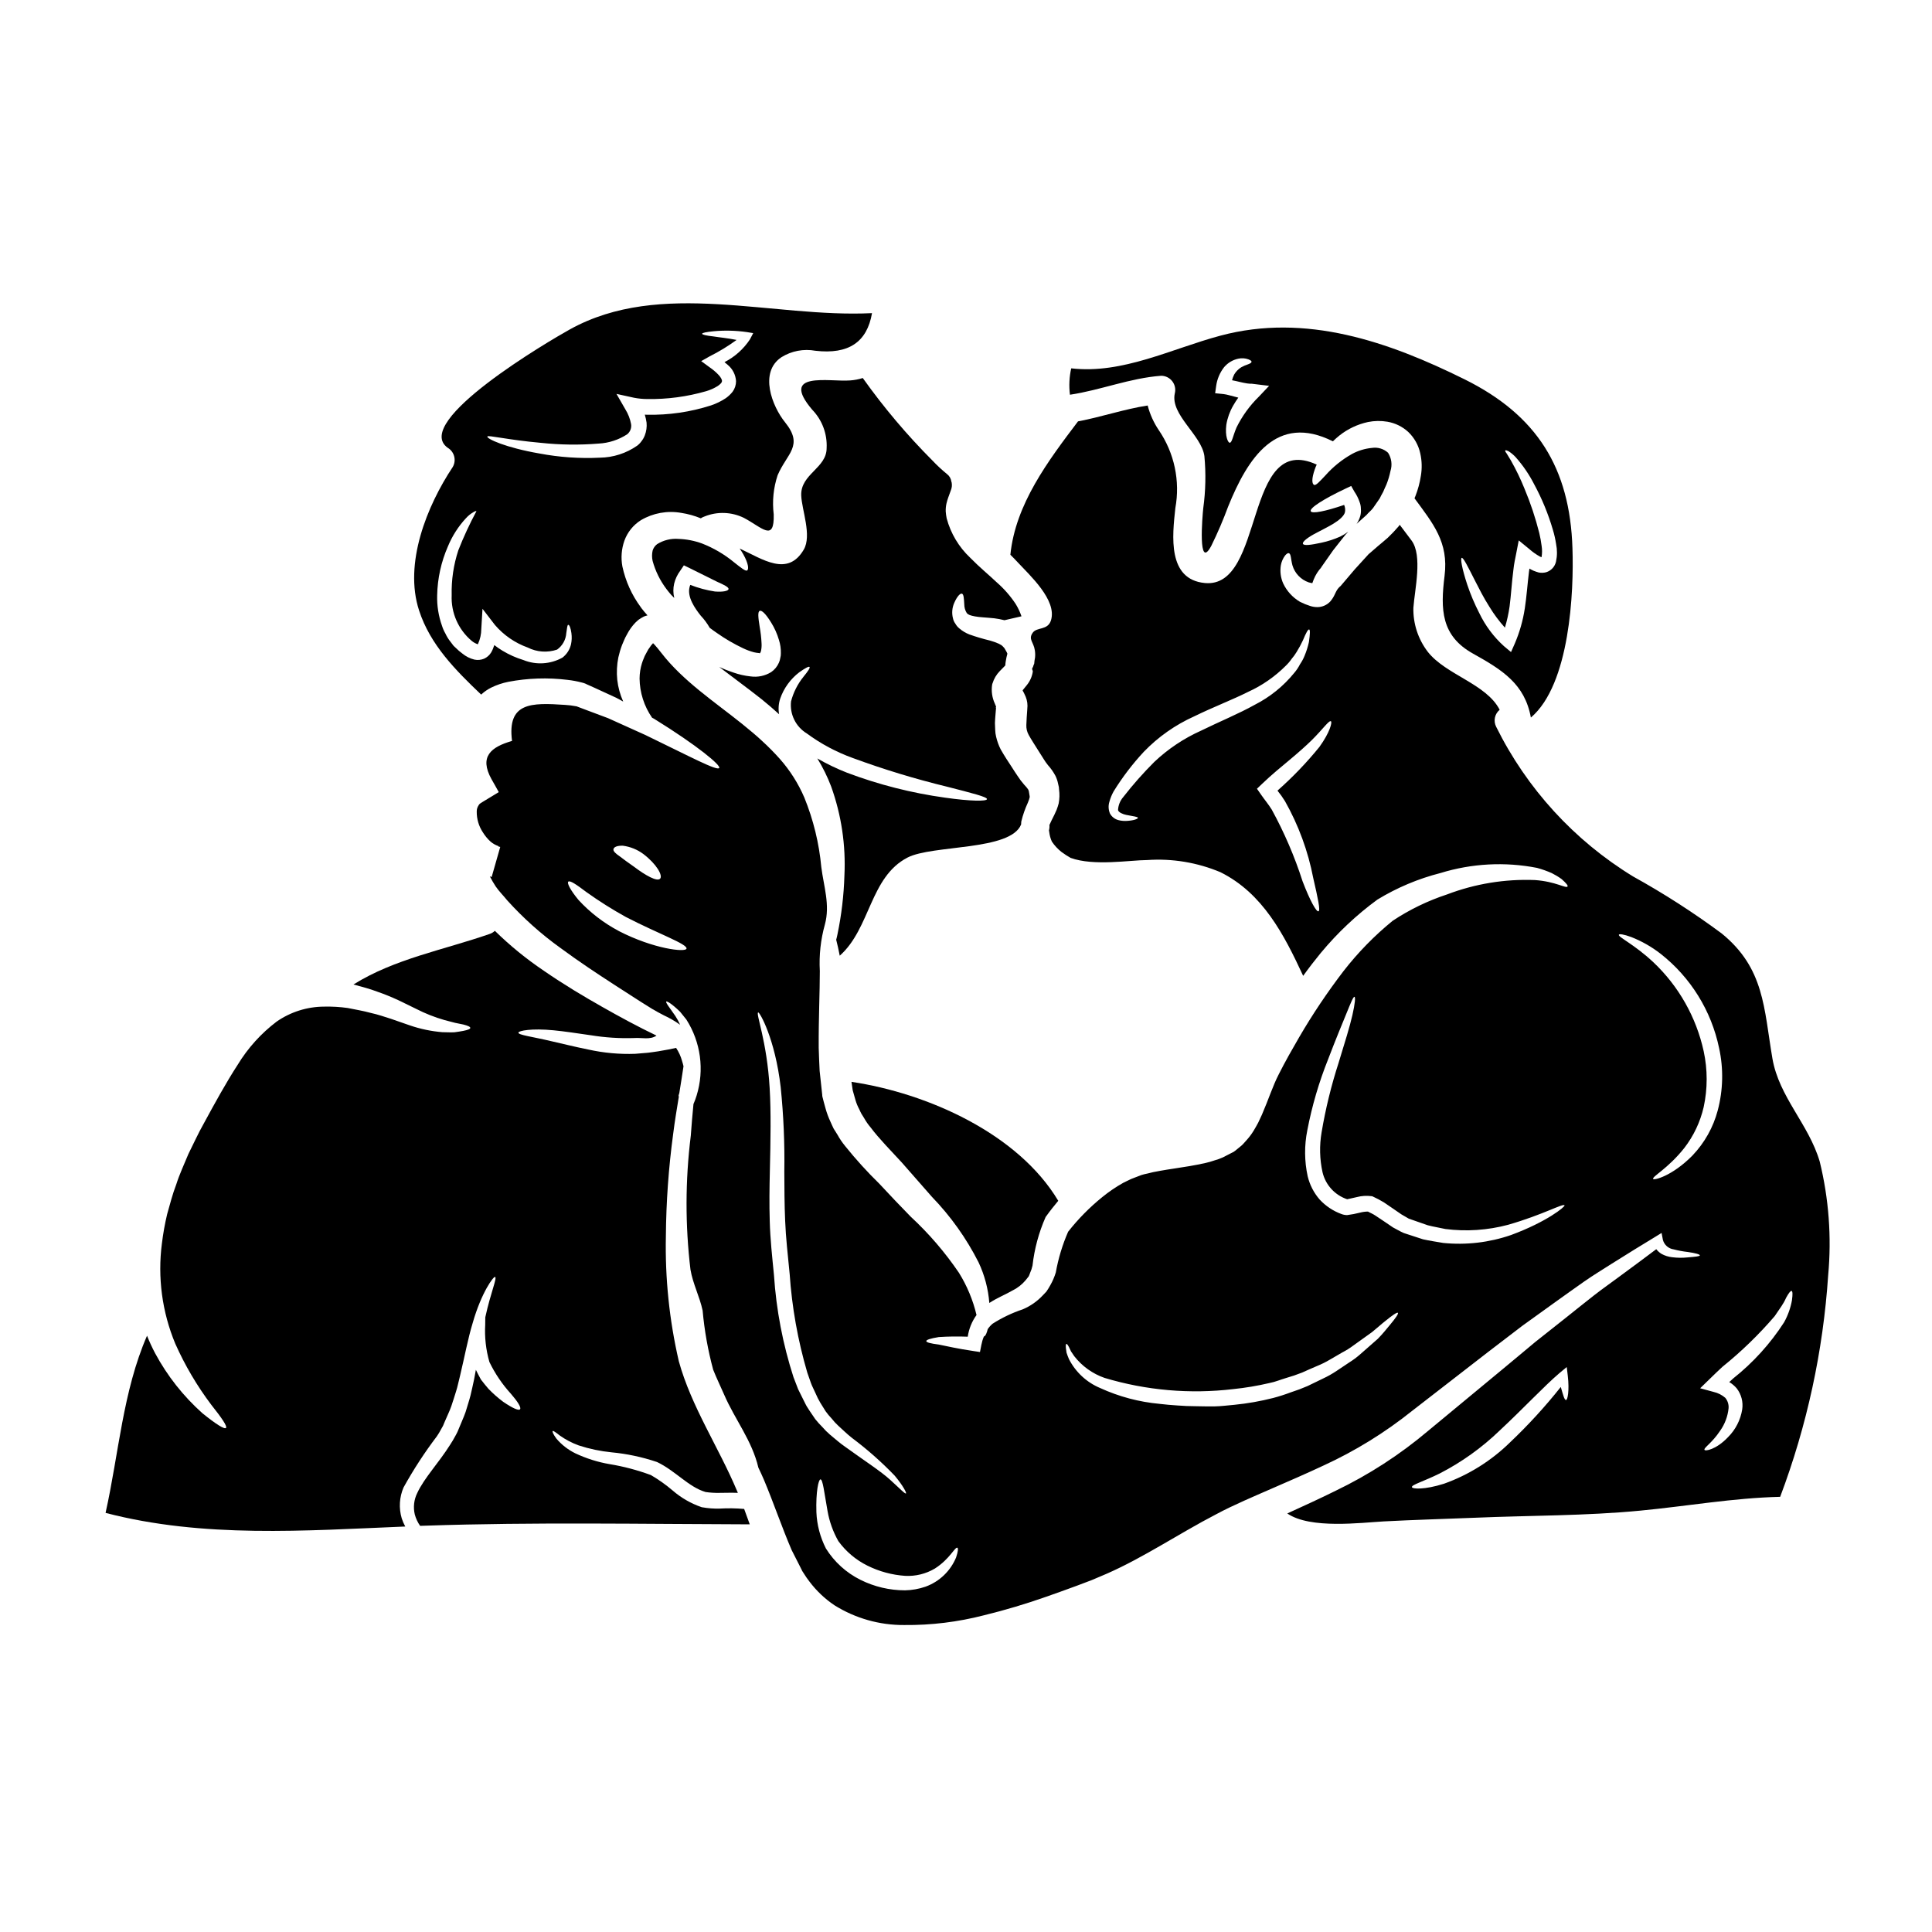 <?xml version="1.0" encoding="UTF-8"?>
<!-- Uploaded to: ICON Repo, www.iconrepo.com, Generator: ICON Repo Mixer Tools -->
<svg fill="#000000" width="800px" height="800px" version="1.1" viewBox="144 144 512 512" xmlns="http://www.w3.org/2000/svg">
 <g>
  <path d="m334.73 543.79c-1.559 0.043-3.117-0.074-4.652-0.348h-0.074l-0.125-0.047c-2.789-0.961-5.367-2.449-7.598-4.379-1.805-1.539-3.742-2.914-5.789-4.109-3.551-1.312-7.219-2.285-10.953-2.898-3.144-0.539-6.199-1.508-9.082-2.867-1.914-0.941-3.617-2.262-5-3.887-0.84-1.141-1.137-1.859-0.988-2.008 0.148-0.148 0.789 0.324 1.883 1.18h-0.004c1.551 1.098 3.238 1.98 5.023 2.625 2.828 0.922 5.75 1.539 8.715 1.832 4.051 0.383 8.043 1.23 11.902 2.523 0.051 0.012 0.102 0.031 0.148 0.051 4.848 2.301 8.316 6.609 12.844 7.941 1.23 0.18 2.473 0.258 3.715 0.227 1.508 0 3.148-0.074 4.848 0-0.098-0.199-0.172-0.422-0.273-0.645-4.801-11.414-12.078-22.223-15.395-34.301l0.004-0.004c-2.5-10.836-3.648-21.941-3.414-33.062 0.07-9.055 0.715-18.098 1.926-27.074 0.449-3.586 1.016-6.879 1.512-9.945-0.148-0.125-0.051-0.449 0.121-0.918 0.395-2.574 0.82-4.953 1.113-7.106-0.121-0.469-0.219-0.941-0.395-1.434h0.004c-0.34-1.223-0.871-2.383-1.574-3.438-0.641 0.145-1.285 0.273-1.969 0.418-0.918 0.148-1.859 0.324-2.797 0.496l-1.453 0.211-0.742 0.098c-0.273 0.027-0.422 0.074-0.867 0.098-0.988 0.074-1.969 0.148-2.969 0.246v0.004c-4.199 0.152-8.398-0.23-12.5-1.141-3.711-0.742-6.926-1.574-9.652-2.176-5.297-1.262-8.91-1.66-8.836-2.301 0.051-0.496 3.469-1.18 9.305-0.617 2.852 0.273 6.215 0.789 9.84 1.312v-0.004c3.836 0.629 7.723 0.879 11.609 0.746 1.906-0.148 4.133 0.543 5.84-0.645-4.926-2.363-9.605-4.898-14.453-7.648-4.848-2.746-10.078-5.863-15.395-9.527v-0.004c-4.644-3.125-8.992-6.668-12.988-10.59-0.398 0.383-0.883 0.672-1.41 0.84-12.152 4.231-25.148 6.559-36.062 13.383 2.18 0.59 4.434 1.18 6.238 1.879 1.938 0.668 3.836 1.438 5.691 2.301 1.66 0.82 3.242 1.574 4.723 2.301l0.004 0.004c2.383 1.219 4.875 2.203 7.449 2.941 1.062 0.273 2.027 0.547 2.848 0.742 0.82 0.195 1.574 0.297 2.176 0.445 1.18 0.301 1.832 0.594 1.832 0.891s-0.617 0.547-1.855 0.789c-0.617 0.121-1.387 0.246-2.328 0.371-0.918 0.051-1.969 0-3.219-0.023-2.941-0.242-5.844-0.848-8.637-1.809-1.535-0.547-3.219-1.113-4.977-1.73-1.707-0.523-3.289-1.113-5.394-1.574-2.055-0.57-3.91-0.844-6.016-1.285l0.004-0.004c-2.109-0.297-4.234-0.422-6.363-0.371-4.477 0.027-8.844 1.41-12.523 3.961-4.141 3.133-7.648 7.019-10.344 11.457-3.07 4.723-6.016 10.102-8.984 15.566-1.508 2.648-2.719 5.394-4.059 8.047-1.113 2.723-2.363 5.344-3.215 8.047-1.016 2.644-1.684 5.316-2.426 7.918-0.609 2.562-1.074 5.156-1.391 7.769-1.172 9.008 0.051 18.168 3.543 26.555 2.547 5.723 5.734 11.137 9.5 16.141 2.875 3.613 4.328 5.766 3.938 6.188-0.395 0.422-2.621-0.965-6.238-3.887-5.082-4.535-9.328-9.922-12.551-15.922-0.793-1.504-1.504-3.047-2.133-4.629-6.434 14.805-7.477 31.234-10.988 46.953 25.887 6.754 52.914 4.699 79.422 3.613-0.383-0.695-0.695-1.426-0.941-2.18-0.801-2.703-0.625-5.606 0.496-8.191 2.617-4.727 5.57-9.258 8.836-13.562 0.414-0.613 0.793-1.25 1.137-1.906 0.148-0.273 0.445-0.789 0.473-0.844l0.445-1.062c0.594-1.414 1.285-2.797 1.754-4.133 0.469-1.336 0.844-2.648 1.262-3.938 0.422-1.285 0.668-2.672 1.016-3.961 1.258-5.246 2.152-10.125 3.391-14.168 2.328-8.145 5.57-12.449 5.938-12.203 0.57 0.324-1.16 4.109-2.598 10.695 0 0.566 0 1.211-0.023 1.906l0.004 0.004c-0.195 3.356 0.184 6.719 1.113 9.949 1.48 3.062 3.398 5.898 5.691 8.41 1.832 2.106 2.793 3.664 2.426 4.109-0.371 0.445-2.027-0.32-4.457-1.969-1.391-1.039-2.699-2.191-3.906-3.438-0.645-0.766-1.34-1.574-2.008-2.477-0.445-0.82-0.914-1.684-1.336-2.574-0.148 0.844-0.301 1.68-0.473 2.547-0.32 1.363-0.566 2.754-0.938 4.207-0.371 1.453-0.871 2.922-1.316 4.434-0.496 1.438-1.137 2.754-1.707 4.207l-0.445 1.062c-0.297 0.645-0.422 0.789-0.641 1.211-0.395 0.742-0.82 1.461-1.262 2.129-3.094 4.926-6.93 8.887-8.762 12.871-0.871 1.758-1.098 3.762-0.645 5.668 0.293 1.082 0.77 2.102 1.414 3.019 0.52-0.023 1.039-0.051 1.574-0.051 28.559-0.965 57.199-0.422 85.781-0.348-0.492-1.387-0.988-2.719-1.484-4.082-2.152-0.188-4.316-0.219-6.477-0.098z"/>
  <path d="m369.65 430.7c0.125 0.742 0.223 1.488 0.324 2.227 0.246 0.867 0.496 1.73 0.742 2.625 0.25 0.852 0.59 1.672 1.012 2.449 0.199 0.375 0.301 0.742 0.547 1.141l0.738 1.18v0.004c0.477 0.852 1.031 1.656 1.664 2.398 2.402 3.191 5.418 6.188 8.312 9.355 2.777 3.168 5.441 6.203 7.992 9.109 4.965 5.133 9.125 10.98 12.352 17.352 1.594 3.383 2.559 7.031 2.848 10.762 2.106-1.387 4.434-2.297 6.297-3.391v0.004c1.258-0.641 2.375-1.523 3.289-2.598l0.867-1.09c0.172-0.324 0.195-0.543 0.324-0.82h-0.004c0.293-0.645 0.516-1.312 0.672-2.004 0.496-4.43 1.664-8.762 3.461-12.844l0.023-0.051 0.148-0.195c0.988-1.387 2.078-2.754 3.191-4.086-10.676-17.848-34.652-28.516-54.801-31.527z"/>
  <path d="m255.06 305.78c2.945 9.086 9.676 15.84 16.457 22.297 0.051-0.023 0.074-0.074 0.098-0.098 0.766-0.699 1.625-1.289 2.551-1.754 1.438-0.703 2.961-1.219 4.531-1.535 5.172-0.988 10.465-1.164 15.688-0.52 1.297 0.141 2.578 0.379 3.84 0.715l0.543 0.148 0.375 0.148 0.098 0.035 0.172 0.098 0.789 0.348 1.484 0.668c1.969 0.918 3.859 1.781 5.691 2.621 0.621 0.324 1.18 0.645 1.781 0.969-0.82-1.82-1.352-3.758-1.574-5.742-0.207-2-0.109-4.019 0.293-5.992 0.246-1.102 0.57-2.188 0.969-3.242l0.543-1.281 0.148-0.324 0.07-0.148 0.027-0.098 0.121-0.223 0.395-0.738 0.004-0.004c0.59-1.145 1.34-2.195 2.227-3.125 0.324-0.273 0.543-0.543 0.914-0.816v0.004c0.418-0.293 0.859-0.555 1.312-0.789 0.32-0.137 0.652-0.246 0.988-0.32l-0.844-0.965-0.418-0.52-0.199-0.246-0.098-0.125-0.195-0.273-0.051-0.074v-0.004c-2.367-3.199-4.019-6.871-4.852-10.762-0.422-2.281-0.238-4.633 0.531-6.82 0.812-2.254 2.356-4.172 4.383-5.445 3.219-1.902 7.012-2.586 10.691-1.93 1.773 0.27 3.512 0.754 5.172 1.438 0.312-0.211 0.656-0.379 1.016-0.496 3.359-1.355 7.137-1.219 10.395 0.371 4.875 2.574 8.094 6.512 7.918-0.914-0.43-3.5-0.074-7.051 1.039-10.395 2.477-5.793 6.984-7.797 1.969-14.008-3.441-4.258-6.953-13.27-0.965-17.25v-0.004c2.684-1.672 5.898-2.281 9.008-1.707 8.809 1.016 13.684-2.301 14.996-9.973-26.43 1.312-55.934-9.055-80.062 4.305-5.273 2.922-42.074 24.453-32.375 31.383h0.004c1.75 1.047 2.344 3.301 1.332 5.074-6.828 10.27-13.016 25.539-8.93 38.039zm32.273-44.426h0.004c5.078 0.547 10.199 0.613 15.293 0.199 2.707-0.137 5.332-0.992 7.602-2.477 0.793-0.656 1.176-1.684 1.012-2.695-0.258-1.379-0.77-2.695-1.508-3.887l-2.363-4.109 4.629 1.016c1.168 0.227 2.356 0.344 3.543 0.348 5.273 0.086 10.527-0.617 15.59-2.078 1.062-0.312 2.078-0.762 3.019-1.34 0.344-0.223 0.66-0.488 0.941-0.785 0.125-0.246 0.273-0.395 0.223-0.543 0.098-0.301-0.324-1.113-1.016-1.781v-0.004c-0.691-0.711-1.453-1.348-2.277-1.906l-2.199-1.609 2.227-1.262c2.5-1.25 4.894-2.707 7.152-4.356-2.453-0.496-4.555-0.668-6.066-0.918-2.004-0.223-3.066-0.469-3.066-0.715 0-0.246 1.062-0.473 3.066-0.668 2.918-0.27 5.859-0.195 8.762 0.219l1.707 0.277-0.867 1.656h0.004c-1.691 2.562-4.019 4.644-6.754 6.039 0.297 0.223 0.566 0.445 0.867 0.719h-0.004c1.301 1.07 2.098 2.629 2.203 4.309 0.004 1.012-0.316 2-0.914 2.816-0.52 0.652-1.129 1.227-1.809 1.707-1.215 0.805-2.531 1.445-3.91 1.91-5.477 1.758-11.203 2.59-16.953 2.473-0.199 0-0.395-0.023-0.594-0.023 0.211 0.688 0.367 1.391 0.469 2.106 0.109 1.148-0.051 2.312-0.469 3.387-0.211 0.555-0.504 1.07-0.867 1.535-0.316 0.449-0.699 0.848-1.137 1.184-2.906 2.031-6.356 3.141-9.902 3.191-5.371 0.262-10.754-0.113-16.035-1.113-8.887-1.535-14.059-3.914-13.777-4.508 0.164-0.414 5.363 0.898 14.176 1.688zm-19.82 19.949c0.543-0.609 1.176-1.125 1.883-1.535 0.469-0.297 0.762-0.395 0.867-0.297h-0.004c-1.801 3.359-3.406 6.82-4.801 10.367-1.262 3.84-1.855 7.867-1.758 11.906-0.203 4.644 1.762 9.117 5.32 12.105 0.457 0.375 0.977 0.668 1.535 0.867 0.027-0.004 0.055 0.004 0.074 0.023 0-0.023 0-0.047 0.051-0.098v-0.004c0.566-1.234 0.859-2.574 0.867-3.934l0.32-5.367 3.293 4.281c2.328 2.711 5.324 4.773 8.688 5.984 2.418 1.223 5.227 1.418 7.793 0.547 1.422-1.016 2.312-2.613 2.43-4.356 0.219-1.363 0.246-2.176 0.52-2.203 0.273-0.027 0.641 0.719 0.844 2.227h-0.004c0.133 0.965 0.102 1.945-0.102 2.898-0.316 1.418-1.121 2.676-2.273 3.559-3.176 1.77-6.981 2.008-10.348 0.645-1.934-0.59-3.781-1.414-5.512-2.453-0.766-0.457-1.5-0.961-2.199-1.512-0.207 0.688-0.488 1.348-0.844 1.969-0.441 0.719-1.09 1.289-1.859 1.637-0.812 0.34-1.711 0.426-2.574 0.242-1.168-0.285-2.262-0.836-3.191-1.605-0.625-0.453-1.211-0.961-1.754-1.512l-0.375-0.348-0.098-0.098c-0.219-0.223-0.098-0.125-0.195-0.195l-0.172-0.246-0.715-0.941h-0.004c-0.465-0.613-0.859-1.27-1.18-1.969-0.375-0.641-0.676-1.32-0.895-2.031-0.926-2.586-1.363-5.32-1.289-8.062 0.09-4.477 1.055-8.891 2.852-12.992 1.141-2.766 2.769-5.309 4.805-7.5z"/>
  <path d="m317.53 314h-0.027l0.027 0.023z"/>
  <path d="m369.25 244.82c-5.414 0.422-18.781-2.574-9.996 7.769 2.625 2.715 4.004 6.398 3.812 10.172 0 5.297-6.906 6.856-6.734 12.5 0.125 3.832 2.875 10.629 0.668 14.402-4.281 7.301-10.914 2.504-16.98-0.297 0.375 0.543 0.691 1.062 0.969 1.535 1.387 2.5 1.461 3.91 1.039 4.254-0.422 0.348-1.707-0.738-3.543-2.176h0.004c-2.535-2.086-5.387-3.754-8.445-4.949-1.984-0.727-4.074-1.137-6.188-1.211-2.008-0.168-4.019 0.324-5.727 1.395-0.566 0.43-0.98 1.027-1.18 1.711-0.199 0.895-0.199 1.824 0 2.723 0.738 2.691 1.98 5.219 3.664 7.449l0.617 0.789 0.668 0.789 0.789 0.789v-0.004c-0.305-1.242-0.316-2.539-0.027-3.789 0.301-1.234 0.848-2.398 1.609-3.414l0.969-1.438 1.531 0.742c2.898 1.438 5.449 2.695 7.277 3.613 1.906 0.844 3.148 1.461 3.019 1.969-0.098 0.445-1.387 0.789-3.562 0.617v0.004c-2.246-0.34-4.445-0.93-6.562-1.758-0.086 0.18-0.152 0.371-0.195 0.566-0.691 2.672 1.438 5.668 2.945 7.574 0.926 0.98 1.73 2.07 2.398 3.242 0.668 0.496 1.34 0.992 2.008 1.438 2.141 1.504 4.402 2.82 6.766 3.941 0.938 0.453 1.914 0.82 2.922 1.09 0.48 0.113 0.969 0.188 1.461 0.219 0 0.172 0.223 0.098 0.422-0.52h-0.004c0.156-0.707 0.207-1.43 0.152-2.152-0.07-1.445-0.238-2.883-0.496-4.305-0.395-2.449-0.543-3.961 0-4.207 0.543-0.246 1.633 0.789 3.043 3.094v-0.004c0.891 1.426 1.582 2.969 2.055 4.578 0.375 1.16 0.551 2.375 0.52 3.59 0.008 0.398-0.039 0.797-0.148 1.184-0.059 0.441-0.188 0.875-0.371 1.285-0.438 1.012-1.148 1.879-2.055 2.5-1.633 1.008-3.57 1.41-5.469 1.137-1.535-0.164-3.047-0.504-4.508-1.016-1.289-0.422-2.551-0.918-3.785-1.484 3.543 2.723 7.402 5.512 11.289 8.59 1.574 1.285 3.066 2.547 4.578 3.938v-0.004c-0.246-1.379-0.145-2.801 0.293-4.137 0.961-2.769 2.719-5.199 5.051-6.977 1.574-1.113 2.527-1.633 2.723-1.41 0.195 0.223-0.395 1.113-1.609 2.598-1.543 1.914-2.668 4.133-3.289 6.512-0.387 3.41 1.246 6.734 4.18 8.512 3.731 2.75 7.844 4.945 12.207 6.516 8.176 3.008 16.523 5.547 24.992 7.602 6.535 1.68 10.629 2.695 10.543 3.289-0.082 0.594-4.328 0.57-11.113-0.395h0.004c-8.879-1.23-17.59-3.445-25.977-6.609-2.715-1.062-5.348-2.328-7.875-3.785 1.453 2.356 2.68 4.844 3.664 7.43 2.715 7.562 3.91 15.586 3.516 23.613-0.156 5.215-0.77 10.41-1.832 15.516-0.098 0.543-0.219 1.016-0.348 1.484 0.348 1.316 0.645 2.723 0.941 4.234 8.168-7.254 7.969-20.859 17.969-26.012 6.609-3.418 27.277-1.73 30.094-8.762 0.027-0.273 0.027-0.543 0.051-0.789v0.004c0.414-1.727 1-3.402 1.746-5.012l0.324-0.867c0.098-0.273 0.074-0.371 0.148-0.566 0.047-0.125 0.023-0.148 0-0.148v-0.023c-0.027 0-0.051 0-0.027-0.027h0.027v-0.074l-0.027-0.145-0.195-1.188-0.074-0.195v-0.004c-0.023-0.102-0.062-0.195-0.125-0.277-0.289-0.426-0.621-0.82-0.988-1.18-0.672-0.766-1.285-1.574-1.832-2.43-0.496-0.715-0.965-1.461-1.438-2.199-0.965-1.461-1.906-2.875-2.996-4.777-0.539-1.062-0.945-2.184-1.211-3.344-0.148-0.59-0.23-1.195-0.246-1.805-0.023-0.543-0.07-1.336-0.07-1.805 0.047-1.461 0.168-2.301 0.297-4.109l-0.094 0.004h-0.219l0.297-0.051h-0.004c-0.004-0.098 0.004-0.199 0.023-0.297h-0.023l-0.297-0.719c-0.73-1.574-0.984-3.328-0.719-5.047l0.074-0.277 0.023-0.047v0.004c0.375-1.23 1.035-2.352 1.934-3.269 0.445-0.445 0.891-0.895 1.336-1.363 0.027-0.023 0.051-0.074 0.102-0.098l0.023-0.098c0.016-0.355 0.055-0.715 0.121-1.066 0.102-0.664 0.242-1.32 0.422-1.969v-0.027c-0.105-0.273-0.238-0.535-0.395-0.785l-0.371-0.641-0.023-0.027-0.098-0.121v-0.004c-0.152-0.184-0.32-0.355-0.496-0.52-0.062-0.02-0.125-0.051-0.172-0.098l-0.051-0.074-0.246-0.125-0.445-0.246-0.004-0.004c-0.766-0.332-1.555-0.613-2.359-0.836-1.836-0.441-3.644-0.977-5.422-1.609-0.977-0.383-1.879-0.926-2.672-1.613-0.422-0.348-0.773-0.777-1.039-1.258-0.305-0.414-0.52-0.887-0.621-1.391-0.359-1.375-0.234-2.836 0.352-4.133 0.816-1.855 1.633-2.547 2.027-2.402 0.473 0.148 0.52 1.238 0.617 2.848 0 0.797 0.223 1.578 0.645 2.258 0.371 0.469 0.891 0.664 2.203 0.914 1.316 0.246 2.969 0.277 5.047 0.496v-0.004c0.93 0.117 1.848 0.289 2.754 0.52 1.363-0.324 2.82-0.668 4.508-1.039-0.387-1.141-0.902-2.238-1.535-3.266-1.402-2.121-3.082-4.043-5-5.715-2.078-1.969-4.531-3.965-7.055-6.539h0.004c-3.012-2.832-5.172-6.449-6.238-10.441-0.121-0.598-0.203-1.199-0.25-1.809-0.023-0.723 0.043-1.445 0.203-2.152 0.129-0.531 0.285-1.059 0.469-1.574l0.715-1.969c0.234-0.598 0.305-1.246 0.199-1.879v-0.051l-0.098-0.32c-0.098-0.781-0.512-1.492-1.141-1.969-1.355-1.102-2.637-2.293-3.836-3.562-6.762-6.773-12.949-14.102-18.496-21.902-1.102 0.352-2.242 0.566-3.394 0.645z"/>
  <path d="m626.23 451.78c-2.922-9.898-10.77-17.055-12.523-27.277-2.277-13.316-2.078-23.906-13.488-33.164h-0.004c-7.473-5.535-15.301-10.57-23.438-15.07-15.586-9.527-28.156-23.27-36.262-39.637-0.809-1.535-0.426-3.43 0.914-4.531-3.543-6.902-14.234-9.23-19.059-15.371h0.004c-2.559-3.34-3.902-7.449-3.812-11.652 0.348-4.828 2.477-13.812-0.473-17.82-1.039-1.41-2.102-2.793-3.148-4.18-0.102 0.145-0.199 0.273-0.301 0.418l0.004-0.004c-0.906 1.055-1.863 2.066-2.871 3.023-0.941 0.84-1.758 1.484-2.625 2.223-0.738 0.645-1.461 1.285-2.199 1.91l-0.277 0.219-0.047 0.074c-0.023 0-0.52 0.57-0.52 0.57l-1.039 1.137c-0.668 0.742-1.34 1.484-2.008 2.203-1.258 1.484-2.477 2.894-3.637 4.277l-0.121 0.148-0.074 0.051v0.008c-0.387 0.32-0.715 0.703-0.969 1.137-0.145 0.223-0.297 0.57-0.492 0.965-0.312 0.715-0.73 1.379-1.242 1.969-0.863 0.926-2.07 1.461-3.34 1.488-0.688 0.008-1.375-0.102-2.027-0.324-0.859-0.27-1.695-0.609-2.5-1.016l-0.199-0.098c-1.918-1.145-3.453-2.832-4.406-4.856-0.66-1.496-0.871-3.156-0.617-4.773 0.168-0.953 0.559-1.852 1.137-2.625 0.422-0.492 0.789-0.691 1.016-0.594 0.57 0.223 0.473 1.488 0.918 3.195 0.617 2.117 2.223 3.805 4.305 4.527 0.324 0.074 0.641 0.172 0.965 0.223 0.098-0.301 0.223-0.645 0.371-0.992 0.488-1.207 1.191-2.312 2.082-3.266l-0.199 0.199c1.039-1.488 2.152-3.047 3.266-4.656 0.621-0.789 1.238-1.574 1.859-2.363l0.941-1.18 0.492-0.617 0.125-0.148 0.348-0.348 0.246-0.273v0.004c-0.676 0.484-1.387 0.914-2.129 1.285-1.613 0.719-3.297 1.266-5.023 1.633-2.875 0.617-4.582 0.82-4.852 0.301-0.273-0.52 1.262-1.758 3.812-3.047 1.258-0.691 2.793-1.41 4.254-2.301 1.461-0.895 2.875-2.055 3.07-3.094 0.109-0.637 0.031-1.289-0.223-1.883-4.926 1.684-8.562 2.43-8.859 1.66-0.324-0.844 3.492-3.266 9.207-5.969l1.512-0.715 0.844 1.484h-0.004c0.586 0.852 1.055 1.777 1.387 2.758 0.223 0.559 0.34 1.156 0.344 1.758 0.062 0.648 0.012 1.301-0.148 1.93-0.215 0.758-0.547 1.477-0.988 2.129 0.121-0.102 0.238-0.211 0.348-0.324 0.738-0.668 1.605-1.41 2.297-2.055 0.52-0.641 1.066-1.012 1.684-1.777 0.594-0.871 1.211-1.734 1.805-2.602l0.148-0.297 0.246-0.496 0.52-0.941c0.273-0.641 0.543-1.285 0.84-1.906l0.004 0.004c0.473-1.18 0.836-2.394 1.09-3.637 0.516-1.625 0.281-3.394-0.641-4.828-1.152-1.047-2.719-1.52-4.258-1.285-1.855 0.172-3.66 0.719-5.297 1.605-2.652 1.492-5.035 3.414-7.055 5.691-1.508 1.574-2.523 2.797-3.043 2.477-0.52-0.324-0.645-1.574 0.246-4.133h0.004c0.137-0.414 0.305-0.82 0.496-1.215-19.43-8.934-13.562 32.918-29.648 31.383-9.949-0.941-8.617-12.496-7.82-19.82h-0.004c1.328-7.207-0.246-14.645-4.379-20.691-1.348-1.996-2.344-4.207-2.949-6.535-6.262 0.965-12.25 3.043-18.461 4.207-7.894 10.441-16.582 21.926-17.922 35.34 0.641 0.641 1.285 1.285 1.906 1.969 3.191 3.441 10.492 10.047 8.859 15.395-0.844 2.754-3.734 1.73-4.848 3.312-1.238 1.758 0.246 2.43 0.566 4.656v0.004c0.102 0.637 0.121 1.285 0.051 1.926-0.109 0.539-0.188 1.086-0.223 1.637-0.137 0.246-0.234 0.512-0.297 0.785l-0.246 0.469v0.102c0 0.246 0.223 0.492 0.172 0.738v0.004c-0.203 1.32-0.758 2.559-1.609 3.59-0.371 0.445-0.715 0.891-1.086 1.34v-0.004c0.02 0.066 0.043 0.133 0.074 0.199l0.297 0.543h-0.004c0.164 0.312 0.312 0.633 0.445 0.961 0.422 1.035 0.566 2.16 0.422 3.269v0.074c-0.098 1.461-0.219 2.922-0.246 4.16-0.039 0.914 0.176 1.82 0.621 2.621 0.641 1.18 1.68 2.754 2.57 4.184 0.473 0.715 0.918 1.461 1.363 2.152h-0.004c0.359 0.59 0.754 1.152 1.184 1.688 0.766 0.848 1.426 1.785 1.965 2.793 0.32 0.645 0.555 1.328 0.695 2.031l0.223 0.988 0.047 0.594c0.176 1.242 0.141 2.508-0.098 3.738-0.152 0.57-0.332 1.133-0.543 1.68l-0.594 1.312c-0.57 1.141-1.016 2.008-1.316 2.723 0.047 0.477 0.004 0.953-0.121 1.414 0.039 0.145 0.062 0.293 0.074 0.445 0.102 0.871 0.336 1.723 0.695 2.523 0.699 1.043 1.562 1.973 2.551 2.754 0.773 0.574 1.582 1.102 2.422 1.574 6.137 2.227 15.664 0.594 20.316 0.57h0.004c6.621-0.457 13.258 0.648 19.379 3.219 11.234 5.594 16.855 16.531 21.926 27.469 1.535-2.129 3.117-4.18 4.723-6.137l0.004 0.004c4.391-5.289 9.41-10.02 14.957-14.082 5.188-3.16 10.82-5.531 16.707-7.031 8.285-2.555 17.074-3.023 25.586-1.363 1.336 0.363 2.644 0.828 3.91 1.387 0.906 0.453 1.777 0.98 2.598 1.574 1.234 1.086 1.754 1.754 1.574 1.969-0.422 0.594-3.094-1.316-8.637-1.707-7.938-0.316-15.859 0.98-23.289 3.809-5.09 1.672-9.938 4.019-14.402 6.977-4.832 3.934-9.195 8.402-13.02 13.316-4.281 5.59-8.211 11.441-11.754 17.523-0.895 1.609-1.832 3.168-2.754 4.824-0.926 1.656-1.883 3.469-2.672 5.027-1.574 3.043-2.723 6.691-4.457 10.691l-0.992 2.129c-0.371 0.715-0.816 1.461-1.234 2.176h-0.004c-0.5 0.816-1.07 1.586-1.707 2.305l-1.016 1.137c-0.266 0.285-0.555 0.551-0.867 0.785l-0.816 0.668-0.395 0.324-0.098 0.074-0.348 0.246 0.004 0.004c-0.043 0.02-0.086 0.043-0.125 0.07l-0.297 0.148-2.402 1.234 0.004 0.004c-0.754 0.344-1.531 0.625-2.328 0.84-0.738 0.258-1.488 0.473-2.25 0.648-2.922 0.668-5.695 1.086-8.316 1.484-1.285 0.195-2.598 0.395-3.809 0.617l-1.836 0.348-1.535 0.375v-0.004c-0.531 0.105-1.059 0.234-1.574 0.395l-1.805 0.691-0.891 0.348-0.645 0.301-1.457 0.715h-0.004c-1.961 1.098-3.824 2.367-5.566 3.785-3.352 2.715-6.391 5.793-9.055 9.184-1.508 3.457-2.606 7.078-3.266 10.793-0.359 1.18-0.848 2.316-1.461 3.387-0.316 0.582-0.664 1.145-1.039 1.688l-0.965 1.012c-1.488 1.586-3.293 2.844-5.297 3.688-2.812 0.938-5.496 2.219-7.996 3.812-0.492 0.418-0.922 0.898-1.285 1.434-0.074 0.223-0.121 0.449-0.172 0.621-0.273 0.867-0.566 1.312-0.84 1.312-0.301 0.715-0.523 1.461-0.668 2.227l-0.375 1.906-1.633-0.246c-4.231-0.617-7.199-1.312-9.281-1.73-2.152-0.273-3.312-0.57-3.312-0.918s1.137-0.715 3.289-1.062v-0.004c2.562-0.168 5.133-0.199 7.699-0.098 0.297-2.074 1.094-4.047 2.324-5.742-0.941-3.969-2.519-7.758-4.676-11.219-3.68-5.418-7.961-10.402-12.77-14.852l-4.133-4.281c-1.363-1.461-2.754-2.945-4.184-4.453-3.207-3.133-6.223-6.453-9.031-9.949-0.789-0.957-1.484-1.984-2.078-3.07l-0.992-1.574c-0.297-0.547-0.543-1.211-0.844-1.836-0.535-1.141-0.977-2.324-1.309-3.539l-0.422-1.535-0.199-0.766-0.098-0.395-0.051-0.172-0.098-0.445v-0.207c-0.246-2.176-0.469-4.305-0.691-6.406-0.121-2.082-0.172-4.109-0.246-6.09-0.047-7.894 0.297-14.73 0.297-20.445h-0.004c-0.223-4.121 0.227-8.25 1.336-12.227 1.438-5.223-0.297-10.102-0.941-15.25v0.004c-0.586-6.332-2.106-12.547-4.5-18.438-1.605-3.734-3.797-7.188-6.488-10.234-1.492-1.672-3.066-3.266-4.723-4.777-1.535-1.461-3.418-2.973-5.246-4.481-7.477-5.992-15.688-11.387-21.461-18.863-0.641-0.816-1.258-1.605-1.777-2.152l-0.395-0.395v0.004c-0.367 0.375-0.691 0.789-0.965 1.234l-0.301 0.422v0.023l-0.027 0.027c-0.016 0-0.023 0.012-0.023 0.023l-0.051 0.125-0.172 0.297-0.664 1.234c-0.246 0.668-0.52 1.18-0.719 1.883h-0.008c-0.414 1.324-0.633 2.699-0.641 4.086 0.043 3.719 1.199 7.34 3.316 10.395 0.172 0.074 0.348 0.195 0.52 0.273 11.605 7.176 17.746 12.352 17.273 13.043-0.543 0.844-7.547-2.922-19.574-8.738-2.996-1.336-6.297-2.848-9.875-4.457-1.883-0.691-3.836-1.434-5.867-2.199-0.492-0.199-1.012-0.395-1.508-0.57l-0.789-0.297-0.102-0.051-0.273-0.051c-0.953-0.184-1.918-0.301-2.887-0.355-8.934-0.594-15.352-0.715-14.031 9.551-5.57 1.609-8.762 4.133-5.449 10.125 0.027 0 1.934 3.441 1.934 3.441l-3.961 2.402c-0.594 0.371-1.141 0.617-1.363 1.062l0.004-0.004c-0.355 0.5-0.535 1.098-0.52 1.707-0.02 1.953 0.543 3.863 1.621 5.488 0.566 0.918 1.258 1.75 2.055 2.477 0.613 0.516 1.32 0.918 2.082 1.18 0.004 0.035-0.008 0.07-0.027 0.098 0.172 0.047 0.324 0.074 0.496 0.121l-2.273 7.969c-0.148-0.051-0.301-0.125-0.473-0.172l-0.004 0.004c0.465 0.91 0.977 1.793 1.535 2.648 0.867 1.285 2.078 2.473 3.07 3.711 4.231 4.688 8.953 8.91 14.082 12.594 4.93 3.641 9.84 6.879 14.504 9.902 2.363 1.508 4.606 2.969 6.758 4.352 1.062 0.668 2.078 1.316 3.094 1.934s2.004 1.113 3.019 1.656v0.004c1.527 0.699 2.988 1.543 4.356 2.523-0.359-0.809-0.781-1.586-1.262-2.328-1.656-2.363-2.648-3.613-2.402-3.832 0.195-0.148 1.535 0.641 3.664 2.719 0.492 0.594 1.039 1.285 1.656 2.055 3.816 5.984 4.812 13.34 2.723 20.121-0.234 0.777-0.516 1.535-0.84 2.277-0.246 2.695-0.52 5.512-0.715 8.461l-0.004 0.004c-1.461 11.762-1.484 23.656-0.074 35.422 0.641 3.762 2.426 7.106 3.215 10.816h0.004c0.473 5.305 1.41 10.555 2.797 15.695 0.891 2.25 1.906 4.305 2.894 6.582 2.898 6.691 7.375 12.129 9.086 19.383 0.496 1.039 0.988 2.078 1.461 3.191 2.523 5.992 4.777 12.645 7.352 18.637 0.715 1.438 1.461 2.871 2.199 4.328l0.547 1.09 0.047 0.125 0.051 0.07 0.098 0.148 0.348 0.543c0.441 0.711 0.922 1.395 1.434 2.055 1.84 2.441 4.07 4.559 6.606 6.266 5.543 3.473 11.961 5.293 18.5 5.246 7.117 0.07 14.215-0.797 21.109-2.574 5.613-1.371 11.156-3.023 16.605-4.949 2.723-0.941 5.422-1.934 8.121-2.922l3.859-1.461c1.336-0.57 2.648-1.141 3.961-1.684 9.922-4.356 19.18-10.668 28.98-15.742 2.426-1.312 4.93-2.477 7.449-3.613 2.402-1.062 4.801-2.129 7.176-3.148 4.777-2.078 9.406-4.082 13.836-6.164 8.402-3.852 16.301-8.723 23.512-14.5l20.121-15.594c3.148-2.426 6.188-4.723 9.086-6.953 2.992-2.152 5.848-4.203 8.562-6.16 2.754-1.969 5.32-3.812 7.797-5.547 2.477-1.73 4.926-3.191 7.152-4.629 4.527-2.844 8.414-5.246 11.66-7.203l1.73-1.062 0.348 1.832-0.004-0.004c0.363 1.344 1.496 2.34 2.875 2.527 1.227 0.32 2.473 0.551 3.734 0.691 2.078 0.297 3.191 0.641 3.191 0.891 0 0.246-1.113 0.371-3.242 0.543-1.367 0.145-2.742 0.129-4.106-0.047-0.992-0.105-1.949-0.406-2.824-0.891-0.527-0.328-0.996-0.75-1.383-1.238-2.754 2.078-5.992 4.481-9.73 7.227-2.102 1.574-4.406 3.168-6.754 5-2.352 1.832-4.824 3.836-7.426 5.902-2.602 2.066-5.316 4.231-8.191 6.488-2.793 2.363-5.742 4.773-8.762 7.301-6.109 5.047-12.637 10.449-19.578 16.207-7.469 6.312-15.711 11.652-24.527 15.891-4.184 2.078-8.488 4.035-12.82 6.016 6.09 4.207 19.68 2.426 25.586 2.106 8.043-0.422 16.086-0.645 24.129-0.969 14.527-0.617 29.406-0.492 43.832-1.883 12.402-1.18 24.629-3.367 37.078-3.66h-0.004c7.106-18.848 11.391-38.637 12.723-58.734 0.93-10.109 0.168-20.301-2.25-30.16zm-163.89-114.17c-4.578 2.043-8.781 4.848-12.426 8.293-2.949 2.941-5.711 6.066-8.266 9.355-0.82 0.953-1.297 2.156-1.359 3.414 0.098 0.594 1.285 1.113 2.176 1.285 1.91 0.395 3.094 0.473 3.094 0.789 0 0.242-1.062 0.738-3.238 0.816v-0.004c-0.652 0.016-1.305-0.059-1.934-0.223-0.949-0.246-1.758-0.875-2.231-1.734-0.426-0.996-0.48-2.113-0.148-3.148 0.258-0.949 0.633-1.863 1.113-2.723 2.316-3.75 4.996-7.266 7.996-10.492 3.82-3.961 8.363-7.152 13.383-9.406 5.117-2.5 10.078-4.375 14.281-6.484h-0.004c3.719-1.691 7.098-4.039 9.98-6.93 0.586-0.562 1.113-1.184 1.574-1.855 0.477-0.559 0.906-1.152 1.285-1.781 0.625-1.004 1.188-2.047 1.684-3.121 0.789-1.906 1.336-2.922 1.633-2.848 0.301 0.074 0.242 1.234-0.051 3.289l0.004 0.004c-0.281 1.281-0.676 2.531-1.184 3.738-0.312 0.766-0.707 1.496-1.18 2.18-0.418 0.828-0.934 1.598-1.535 2.301-2.856 3.512-6.414 6.387-10.445 8.441-4.328 2.414-9.301 4.441-14.203 6.844zm31.34 4.305c-3.383 4.172-7.109 8.055-11.137 11.609 0.73 0.895 1.398 1.836 2.004 2.82 3.578 6.34 6.106 13.219 7.481 20.371 1.211 5.273 1.934 8.543 1.387 8.785-0.547 0.242-2.25-2.793-4.207-7.918l-0.004-0.004c-2.113-6.578-4.848-12.941-8.168-19.008-0.867-1.41-1.906-2.621-2.793-3.91l-1.137-1.633 1.234-1.18c2.648-2.551 5.246-4.652 7.527-6.559 2.277-1.906 4.203-3.613 5.738-5.117 2.996-2.969 4.606-5.367 5.117-5.023 0.344 0.262-0.254 2.883-3.043 6.766zm-184.6 26.207c1.965 0.262 3.828 1.02 5.418 2.203 3.516 2.672 5.172 5.668 4.457 6.512-0.789 0.914-3.887-0.844-6.902-3.121-1.535-1.086-2.875-2.027-3.785-2.754-1.09-0.738-1.859-1.41-1.684-1.969 0.168-0.559 0.996-0.914 2.496-0.871zm-1.137 22.574h-0.004c-3.981-2.109-7.574-4.879-10.625-8.191-2.152-2.602-3.094-4.457-2.719-4.852 0.445-0.422 2.199 0.789 4.801 2.754 3.359 2.402 6.856 4.609 10.469 6.606 8.66 4.481 16.383 7.18 16.062 8.391-0.207 1.012-8.648 0.121-18.004-4.703zm50.383 126.82-0.422-0.645c-0.047-0.074-0.172-0.273-0.219-0.371l-0.172-0.324-0.668-1.336c-0.422-0.895-0.891-1.758-1.34-2.699-0.371-1.016-0.762-2.031-1.18-3.07l-0.008 0.004c-2.856-8.816-4.606-17.953-5.211-27.199-0.469-4.801-0.988-9.477-1.113-14.168-0.145-4.629-0.074-9.031 0.023-13.242 0.199-8.367 0.324-15.84-0.047-22.078-0.715-12.523-3.738-19.824-3.047-20.074 0.348-0.219 4.484 6.93 5.969 19.801v0.004c0.758 7.438 1.082 14.918 0.961 22.395 0.023 4.184 0.023 8.543 0.223 13.043 0.172 4.406 0.715 9.133 1.18 13.934h0.004c0.598 8.898 2.168 17.707 4.68 26.262 0.324 0.941 0.645 1.855 0.965 2.754 0.32 0.902 0.844 1.832 1.238 2.754v0.004c0.363 0.863 0.781 1.695 1.262 2.5 0.473 0.742 0.941 1.484 1.387 2.227 0.496 0.691 1.043 1.352 1.633 1.969 0.516 0.664 1.09 1.285 1.707 1.855 1.238 1.113 2.363 2.25 3.613 3.215v0.004c4.055 3.031 7.856 6.387 11.363 10.035 2.301 2.754 3.148 4.555 2.996 4.699-0.246 0.223-1.605-1.258-4.207-3.613-2.523-2.297-6.781-5.023-11.977-8.785-1.312-0.891-2.598-2.055-3.984-3.191-0.707-0.605-1.363-1.262-1.969-1.969-0.688-0.676-1.336-1.395-1.934-2.152-0.555-0.832-1.125-1.668-1.719-2.535zm39.082 39.152h-0.004c-1.484 3.644-4.445 6.484-8.145 7.82-1.738 0.598-3.559 0.926-5.398 0.965-4.113 0.004-8.176-0.953-11.855-2.797-3.75-1.867-6.91-4.738-9.129-8.293-1.52-2.981-2.383-6.254-2.523-9.598-0.172-5.512 0.57-8.66 1.062-8.715 0.645-0.047 0.992 3.367 1.883 8.34 0.488 2.82 1.461 5.531 2.871 8.023 2.008 2.758 4.656 4.992 7.719 6.504 3.117 1.547 6.504 2.461 9.973 2.699 2.758 0.148 5.5-0.523 7.875-1.93 4.012-2.547 5.344-5.84 5.992-5.512 0.238 0.145 0.164 0.988-0.332 2.484zm114.82-61.41c-0.816 0.988-1.805 2.227-3.094 3.543-1.363 1.211-2.945 2.574-4.676 4.109-0.906 0.793-1.875 1.516-2.898 2.152-1.062 0.715-2.152 1.434-3.289 2.199-1.172 0.793-2.406 1.488-3.688 2.082-1.312 0.641-2.672 1.285-4.059 1.969-1.441 0.625-2.914 1.18-4.41 1.656-1.539 0.582-3.109 1.086-4.699 1.508-3.375 0.859-6.809 1.465-10.273 1.809-1.781 0.148-3.543 0.395-5.269 0.422-1.727 0.027-3.34-0.023-4.977-0.047-0.82-0.027-1.609-0.027-2.426-0.051l-2.477-0.148c-1.574-0.098-3.148-0.242-4.652-0.418l0.004-0.004c-5.473-0.492-10.82-1.918-15.816-4.207-3.562-1.496-6.481-4.207-8.242-7.648-0.242-0.559-0.457-1.129-0.645-1.707-0.074-0.473-0.145-0.895-0.172-1.238-0.047-0.664-0.023-1.039 0.125-1.086 0.148-0.047 0.371 0.246 0.691 0.84 0.148 0.324 0.348 0.695 0.543 1.141 0.246 0.371 0.543 0.789 0.867 1.285 2.066 2.644 4.852 4.641 8.023 5.742 11.035 3.312 22.633 4.324 34.078 2.969 3.231-0.332 6.438-0.867 9.602-1.609 1.574-0.297 2.969-0.914 4.43-1.336 1.434-0.406 2.848-0.887 4.234-1.438 1.336-0.594 2.621-1.18 3.887-1.707 1.238-0.5 2.441-1.094 3.586-1.781 1.113-0.668 2.199-1.285 3.238-1.883l0.004 0.004c1.031-0.539 2.016-1.16 2.945-1.859 1.805-1.285 3.441-2.477 4.871-3.492 1.387-1.113 2.5-2.152 3.492-2.922 1.969-1.605 3.148-2.398 3.367-2.199 0.219 0.199-0.566 1.383-2.227 3.352zm32.219-23.969c-5.766 1.992-11.895 2.711-17.969 2.102-1.73-0.297-3.59-0.566-5.371-0.965l-5.074-1.656c-1.18-0.52-1.883-0.992-2.871-1.488-0.766-0.543-1.574-1.062-2.363-1.605-0.789-0.543-1.535-1.016-2.301-1.535-0.766-0.52-1.336-0.691-1.969-1.066h0.004c-0.703 0.004-1.398 0.098-2.078 0.273-1.141 0.297-2.297 0.52-3.465 0.664-0.5-0.008-0.992-0.098-1.461-0.27-2.207-0.801-4.195-2.117-5.793-3.84-1.547-1.773-2.641-3.894-3.191-6.188-0.871-4.008-0.906-8.152-0.098-12.172 1.238-6.461 3.094-12.789 5.543-18.895 1.969-5.172 3.688-9.281 4.848-12.125 1.16-2.848 1.805-4.434 2.106-4.356 0.301 0.074 0.145 1.805-0.547 4.852-0.691 3.047-2.027 7.324-3.637 12.57h0.004c-1.965 6.047-3.477 12.23-4.531 18.5-0.602 3.504-0.516 7.094 0.25 10.566 0.789 3.359 3.262 6.066 6.531 7.156 0.496-0.074 1.574-0.375 2.551-0.57 1.273-0.336 2.602-0.418 3.91-0.246l0.172 0.023 0.074 0.027c1.027 0.469 2.027 0.992 2.996 1.574 0.82 0.57 1.609 1.113 2.426 1.656 0.742 0.523 1.488 1.043 2.227 1.535 0.668 0.395 1.34 0.789 1.969 1.141 1.707 0.59 3.394 1.18 5.027 1.754 1.605 0.422 3.148 0.641 4.652 0.988l-0.004 0.004c5.566 0.711 11.211 0.332 16.633-1.113 9.332-2.676 14.652-5.793 14.977-5.148 0.16 0.332-4.59 4.309-14.176 7.852zm14.562 43.734c-0.445-0.027-0.738-1.262-1.387-3.469h0.004c-4.137 5.211-8.633 10.121-13.461 14.699-4.965 4.867-10.93 8.602-17.477 10.941-5.195 1.656-8.414 1.41-8.512 0.914-0.172-0.617 3.047-1.484 7.426-3.66 5.766-2.973 11.07-6.766 15.742-11.262 6.406-5.969 11.879-11.855 15.891-15.273l1.969-1.633 0.273 2.301c0.465 3.961-0.055 6.484-0.469 6.438zm33.562-64.848c-5.512 5.594-10.344 6.656-10.469 6.262-0.371-0.617 3.887-2.699 8.242-8.191 2.481-3.207 4.238-6.914 5.148-10.867 1.055-4.879 1.055-9.922 0-14.801-1.977-9.012-6.613-17.219-13.316-23.559-5.172-4.852-9.445-6.691-9.156-7.324 0.121-0.246 1.281-0.102 3.238 0.617h0.004c2.809 1.098 5.441 2.598 7.82 4.453 7.945 6.238 13.434 15.082 15.492 24.973 1.203 5.477 1.074 11.164-0.371 16.582-1.184 4.445-3.469 8.52-6.641 11.855zm26.332 38.312c-0.363 2.082-1.074 4.09-2.102 5.938-3.656 5.672-8.223 10.707-13.512 14.898-0.348 0.324-0.668 0.645-1.016 0.941 0.742 0.441 1.41 1.004 1.969 1.66 1.23 1.586 1.758 3.609 1.461 5.594-0.445 2.785-1.766 5.359-3.762 7.348-3.168 3.34-6.137 3.785-6.234 3.34-0.246-0.52 1.969-1.754 4.133-5.023l-0.004 0.004c1.262-1.766 2.039-3.832 2.254-5.992 0.078-0.992-0.234-1.98-0.867-2.754-0.891-0.777-1.965-1.316-3.121-1.574l-3.543-0.965 2.574-2.504c1.066-1.039 2.18-2.125 3.34-3.191h0.004c5.012-4.039 9.645-8.527 13.832-13.414 0.668-0.965 1.262-1.832 1.781-2.621h0.004c0.48-0.703 0.895-1.449 1.234-2.227 0.691-1.262 1.18-1.906 1.461-1.836 0.281 0.07 0.309 0.941 0.105 2.379z"/>
  <path d="m451.74 243.58c1.156 0.012 2.238 0.559 2.941 1.477 0.699 0.918 0.938 2.109 0.648 3.227-1.211 5.644 7.086 10.988 7.848 16.582 0.43 4.602 0.332 9.234-0.301 13.812-0.223 2.051-1.484 16.777 2.129 9.973 1.676-3.402 3.168-6.887 4.481-10.445 5.148-12.723 12.77-24.773 27.746-17.25v-0.004c0.566-0.555 1.16-1.078 1.777-1.574 2.207-1.734 4.781-2.945 7.527-3.539 1.695-0.34 3.441-0.367 5.148-0.078 2.055 0.355 3.969 1.289 5.508 2.699 1.609 1.535 2.723 3.519 3.195 5.695 0.441 1.953 0.496 3.977 0.156 5.953-0.281 1.828-0.762 3.621-1.438 5.348-0.074 0.195-0.172 0.395-0.246 0.594 4.898 6.691 9.086 11.605 7.969 20.543-1.113 8.934-0.941 15.914 7.574 20.641 7.773 4.328 13.684 8.047 15.297 16.926 10.371-8.812 11.414-33.414 11.02-44.848-0.668-21.285-9.379-35.266-28.609-44.797-20.098-9.949-42.051-17.621-64.695-11.559-12.988 3.469-25.914 10.234-39.527 8.66v-0.004c-0.52 2.293-0.633 4.66-0.34 6.996 8.156-1.215 15.852-4.41 24.191-5.027zm79.621 48.262c0.422-0.148 1.574 2.199 3.59 6.16 1.012 1.969 2.199 4.379 3.809 6.883v0.004c1.184 1.934 2.539 3.758 4.059 5.441 0.551-1.84 0.969-3.715 1.238-5.617 0.395-3.023 0.566-6.297 1.012-9.73 0.148-1.484 0.473-2.969 0.766-4.43l0.645-3.34 2.719 2.227 0.004 0.004c0.887 0.789 1.859 1.48 2.898 2.055l0.422 0.172c0.172-0.992 0.18-2.004 0.023-2.996-0.145-1.141-0.348-2.273-0.617-3.391-1.008-4.012-2.312-7.941-3.91-11.754-1.031-2.559-2.231-5.047-3.59-7.453-0.496-0.867-0.891-1.438-1.137-1.883-0.324-0.422-0.473-0.691-0.375-0.816 0.098-0.121 0.375-0.027 0.867 0.195v0.008c0.691 0.441 1.324 0.969 1.883 1.574 1.93 2.176 3.574 4.586 4.898 7.176 2.07 3.824 3.731 7.856 4.953 12.031 0.379 1.246 0.668 2.519 0.863 3.809 0.316 1.535 0.309 3.121-0.023 4.652-0.297 1.34-1.289 2.418-2.602 2.824-0.641 0.172-1.312 0.195-1.969 0.074-0.469-0.133-0.93-0.289-1.383-0.473-0.375-0.168-0.738-0.359-1.09-0.566-0.023 0.297-0.074 0.566-0.125 0.867-0.395 3.215-0.617 6.535-1.113 9.773l-0.004-0.004c-0.484 3.16-1.367 6.246-2.621 9.184l-1.016 2.301-1.883-1.574 0.004 0.004c-2.727-2.469-4.949-5.445-6.535-8.762-1.254-2.434-2.32-4.957-3.191-7.551-1.422-4.328-1.84-6.926-1.469-7.078zm-65.066-45.562c0.254-1.828 0.988-3.555 2.129-5.004 0.973-1.137 2.293-1.918 3.758-2.227 0.883-0.188 1.801-0.129 2.648 0.176 0.543 0.219 0.844 0.418 0.844 0.641 0 0.223-0.301 0.445-0.844 0.645v0.004c-0.652 0.207-1.281 0.477-1.879 0.812-0.777 0.477-1.426 1.141-1.883 1.93-0.242 0.484-0.43 0.988-0.566 1.512 1.484 0.273 2.754 0.668 4.008 0.844l0.691 0.074c0.156-0.016 0.316-0.016 0.473 0l4.652 0.566-2.695 2.848c-2.434 2.371-4.441 5.144-5.945 8.191-0.965 2.273-1.18 3.984-1.777 4.035-0.445 0.074-1.316-1.684-0.918-4.777 0.293-1.777 0.906-3.488 1.809-5.051 0.395-0.715 0.867-1.41 1.363-2.125-1.633-0.395-2.996-0.844-3.914-0.941l-2.223-0.223z"/>
 </g>
</svg>